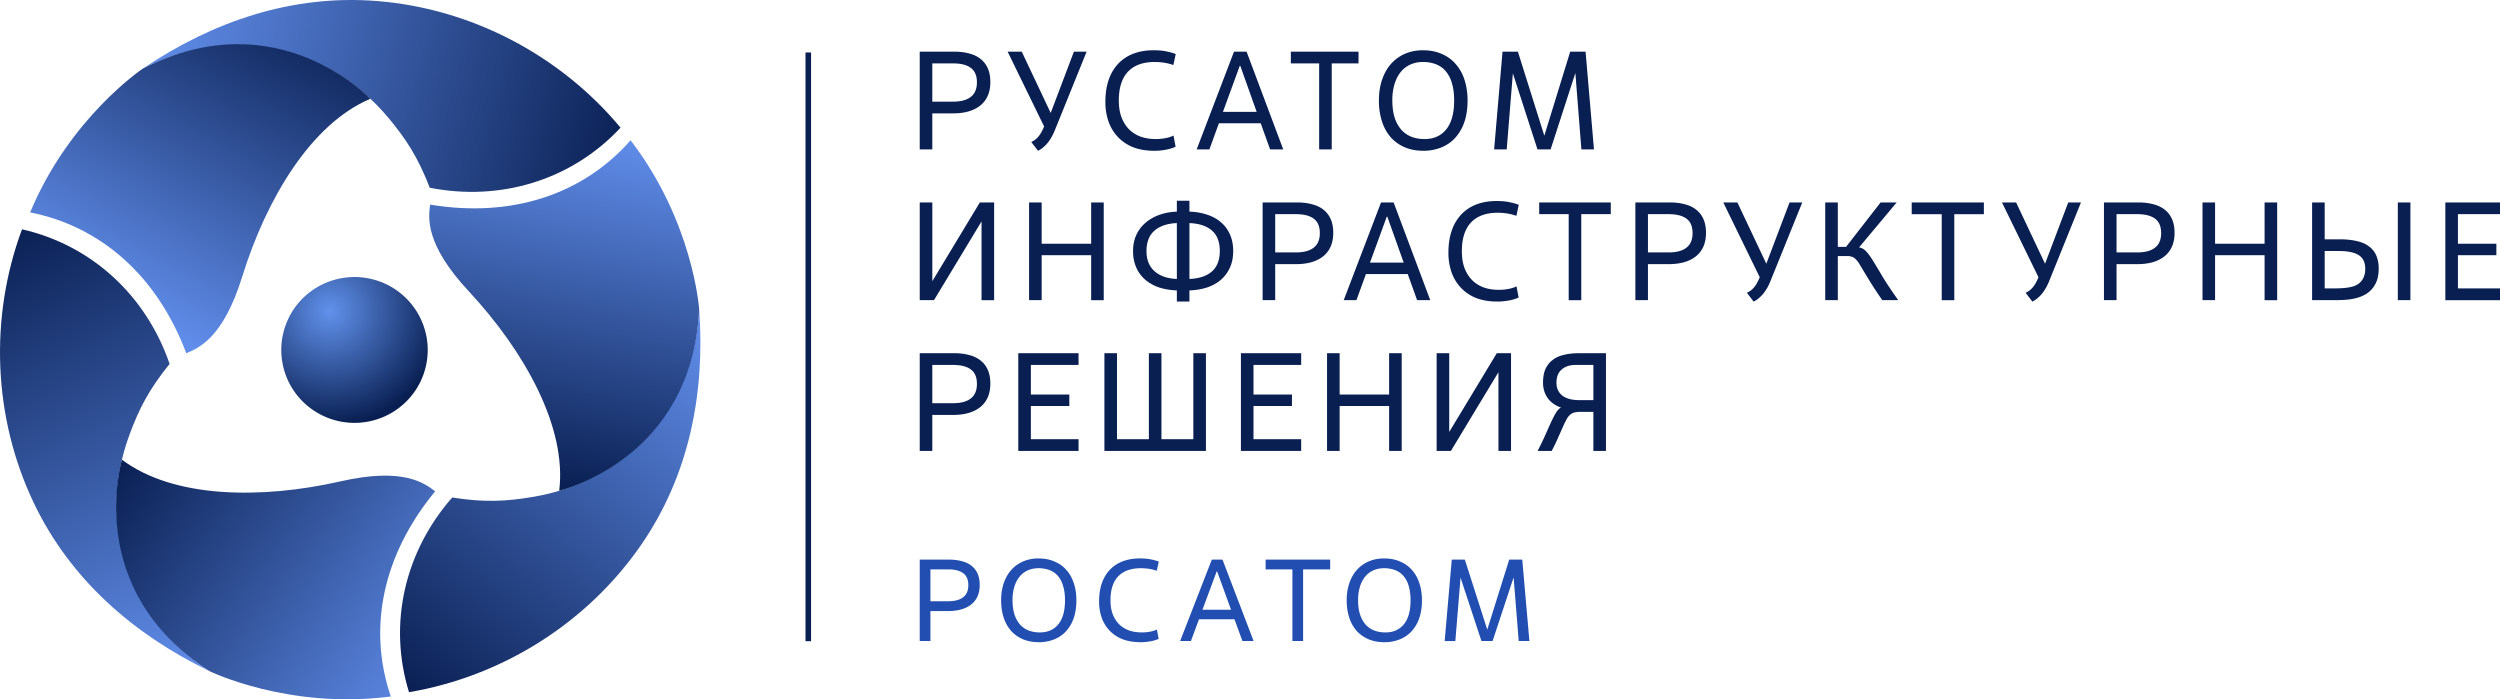 <svg width="143" height="40" viewBox="0 0 143 40" fill="none" xmlns="http://www.w3.org/2000/svg"><path d="M53.22 34.392h1.006c.38 0 .668-.076.862-.227.2-.15.3-.381.3-.692 0-.32-.1-.55-.3-.692-.194-.142-.482-.213-.862-.213H53.22v1.824zm0 2.275h-.611V32.01h1.672c.271 0 .513.029.726.087.217.053.403.14.557.26.154.119.271.27.353.452.081.182.122.399.122.652 0 .483-.16.854-.482 1.111-.317.253-.76.38-1.33.38H53.22v1.716zm6.258-.492c.448 0 .8-.153 1.053-.46.258-.31.387-.769.387-1.377 0-.32-.037-.594-.11-.825a1.504 1.504 0 00-.298-.572 1.172 1.172 0 00-.482-.333 1.756 1.756 0 00-.631-.106c-.208 0-.403.037-.584.113a1.252 1.252 0 00-.468.34 1.66 1.66 0 00-.313.571 2.603 2.603 0 00-.115.812c0 .306.036.575.109.806.076.23.183.423.319.578.135.151.298.264.488.34.195.075.41.113.645.113zm-.06.559c-.331 0-.63-.055-.897-.166a1.958 1.958 0 01-.679-.473 2.156 2.156 0 01-.427-.758c-.1-.298-.15-.63-.15-.999 0-.372.052-.705.156-.998.105-.297.25-.548.435-.752a1.92 1.92 0 01.679-.479c.262-.11.55-.166.862-.166.353 0 .663.06.93.18.272.115.498.279.679.492.185.208.326.461.42.758.096.293.143.615.143.965 0 .395-.054.743-.163 1.045a2.117 2.117 0 01-.448.745c-.19.2-.416.35-.679.453a2.36 2.36 0 01-.862.153zm6.858-.193a1.817 1.817 0 01-.462.14 2.928 2.928 0 01-.577.053c-.37 0-.703-.053-.997-.16a2.081 2.081 0 01-.74-.472 2.067 2.067 0 01-.469-.732 2.74 2.74 0 01-.163-.972c0-.395.054-.745.163-1.051.109-.306.265-.564.468-.772.204-.209.449-.366.734-.473.29-.106.61-.16.964-.16.271 0 .49.02.658.06.172.036.315.076.428.12l-.116.526c-.149-.053-.3-.09-.454-.113a3.183 3.183 0 00-.455-.033c-.566 0-.998.155-1.297.465-.294.311-.441.768-.441 1.371 0 .289.04.548.122.779.086.226.206.42.36.579.154.155.342.275.563.36.222.08.473.119.754.119.15 0 .299-.013.448-.04.154-.026.29-.069.407-.126l.102.532zm4.337-1.118h-2.03l-.462 1.244h-.617l1.812-4.658h.611l1.779 4.658h-.639l-.454-1.244zm-1.833-.546h1.636l-.794-2.189h-.028l-.814 2.19zm5.758 1.79h-.611v-4.099h-1.533v-.559h3.692v.56h-1.548v4.098zm4.707-.492c.448 0 .799-.153 1.052-.46.258-.31.387-.769.387-1.377 0-.32-.036-.594-.108-.825a1.507 1.507 0 00-.3-.572 1.173 1.173 0 00-.481-.333 1.757 1.757 0 00-.632-.106c-.208 0-.402.037-.583.113a1.252 1.252 0 00-.469.34 1.66 1.66 0 00-.312.571 2.573 2.573 0 00-.116.812c0 .306.037.575.11.806.076.23.182.423.318.578.136.151.299.264.489.34.195.075.41.113.645.113zm-.061.559c-.33 0-.63-.055-.896-.166a1.958 1.958 0 01-.68-.473 2.156 2.156 0 01-.427-.758c-.1-.298-.15-.63-.15-.999 0-.372.053-.705.157-.998.104-.297.249-.548.434-.752.19-.208.417-.368.68-.479.262-.11.55-.166.861-.166.353 0 .663.06.93.18.272.115.498.279.68.492.185.208.325.461.42.758.095.293.143.615.143.965 0 .395-.055.743-.163 1.045a2.119 2.119 0 01-.448.745c-.19.2-.417.35-.68.453a2.36 2.36 0 01-.861.153zm8.298-.067h-.611l-.292-3.64-1.202 3.64h-.638l-1.195-3.626-.298 3.627h-.611l.407-4.659h.747l1.283 4.006 1.256-4.006h.746l.408 4.658z" fill="#214EB0"/><path d="M53.328 5.814h1.184c.448 0 .787-.09 1.016-.272.235-.18.352-.458.352-.83 0-.384-.117-.66-.352-.83-.23-.171-.568-.256-1.016-.256h-1.184v2.188zm0 2.73h-.72v-5.59h1.968c.32 0 .605.035.856.105a1.7 1.7 0 01.656.311 1.4 1.4 0 01.416.543c.096.218.144.48.144.783 0 .58-.19 1.025-.568 1.333-.373.304-.896.456-1.568.456h-1.184v2.06zm5.659-.422c.144-.064.27-.155.376-.272.112-.122.214-.285.304-.487l.056-.128-2.087-4.28h.807L60.1 6.46l1.328-3.506h.728l-1.832 4.528a3.143 3.143 0 01-.16.335 3.15 3.15 0 01-.216.328c-.08.1-.17.194-.272.279a1.197 1.197 0 01-.304.2l-.384-.503zm8.257.271c-.155.075-.336.13-.544.168a3.39 3.39 0 01-.68.064c-.437 0-.83-.064-1.176-.192a2.447 2.447 0 01-.872-.567 2.487 2.487 0 01-.552-.878 3.342 3.342 0 01-.192-1.166c0-.474.064-.895.192-1.262s.312-.676.552-.926c.24-.25.528-.44.864-.567.341-.128.72-.192 1.136-.192.32 0 .578.024.776.072.202.042.37.09.504.144l-.136.63a2.729 2.729 0 00-.536-.135 3.686 3.686 0 00-.536-.04c-.667 0-1.176.186-1.528.559-.346.372-.52.92-.52 1.645 0 .346.048.657.144.934.102.272.243.503.424.695.182.186.403.33.664.431.261.096.557.144.888.144.176 0 .352-.016.528-.048.181-.032.341-.083.48-.152l.12.64zm4.869-1.342h-2.391l-.544 1.494h-.728l2.135-5.59h.72l2.096 5.59h-.752l-.536-1.494zm-2.16-.654h1.928l-.936-2.628h-.032l-.96 2.628zm6.222 2.148h-.72v-4.92h-1.619v-.67h3.872v.67h-1.533v4.92zm5.307-.591c.528 0 .94-.184 1.24-.551.303-.373.455-.924.455-1.653 0-.383-.042-.714-.128-.99a1.818 1.818 0 00-.352-.687 1.38 1.38 0 00-.568-.4 2.036 2.036 0 00-.743-.127c-.246 0-.475.045-.688.136-.214.09-.397.226-.552.407-.155.18-.278.41-.368.687a3.14 3.14 0 00-.136.974c0 .367.043.69.128.966a2 2 0 00.376.695c.16.18.352.317.576.407.229.09.482.136.76.136zm-.072.67c-.39 0-.742-.066-1.056-.199a2.306 2.306 0 01-.8-.567 2.6 2.6 0 01-.504-.91 3.822 3.822 0 01-.176-1.198c0-.447.061-.847.184-1.198.123-.357.293-.657.512-.902.224-.25.49-.442.8-.575.31-.133.648-.2 1.016-.2.416 0 .78.072 1.095.216.32.138.587.335.8.59a2.5 2.5 0 01.496.91c.112.352.168.738.168 1.159 0 .474-.064.892-.192 1.254a2.551 2.551 0 01-.528.894c-.224.24-.49.42-.8.543a2.74 2.74 0 01-1.015.184zm9.765-.079h-.72l-.344-4.368-1.416 4.368h-.751l-1.408-4.352-.352 4.352h-.72l.48-5.59h.88l1.511 4.807 1.48-4.807h.88l.48 5.59zM56.864 17.17h-.72v-4.505l-2.72 4.504h-.815v-5.59h.72v4.504l2.719-4.504h.816v5.59zm6.27 0h-.72v-2.572h-2.831v2.571h-.72v-5.59h.72v2.364h2.831V11.58h.72v5.59zm4.902-1.214c.55-.022.976-.163 1.28-.424.303-.266.456-.657.456-1.174 0-.527-.153-.918-.456-1.174-.299-.26-.726-.401-1.28-.423v3.195zm-.72-3.195c-.544.022-.97.165-1.28.432-.304.266-.456.654-.456 1.165 0 .5.155.887.464 1.158.31.272.733.418 1.272.44V12.76zm.72 4.488h-.72v-.639a3.647 3.647 0 01-.992-.16 2.418 2.418 0 01-.792-.43 1.96 1.96 0 01-.528-.695 2.282 2.282 0 01-.192-.967c0-.351.064-.663.192-.934a2.08 2.08 0 01.544-.703c.23-.191.494-.338.792-.439.304-.106.63-.165.976-.176v-.623h.72v.623c.357.011.688.067.992.168.309.096.575.24.8.431a1.9 1.9 0 01.52.695c.127.277.191.596.191.958s-.064.682-.192.959a2.038 2.038 0 01-.527.702c-.224.187-.491.33-.8.432a3.67 3.67 0 01-.984.16v.638zm4.906-2.811h1.184c.448 0 .786-.09 1.016-.271.234-.181.352-.458.352-.83 0-.384-.118-.661-.352-.831-.23-.17-.568-.256-1.016-.256h-1.184v2.188zm0 2.731h-.72v-5.59h1.968c.32 0 .605.035.856.104.256.064.474.168.656.312a1.4 1.4 0 01.416.543c.096.218.144.479.144.782 0 .58-.19 1.025-.568 1.334-.374.303-.896.455-1.568.455h-1.184v2.06zm7.581-1.493h-2.391l-.544 1.493h-.728l2.135-5.59h.72l2.096 5.59h-.752l-.536-1.493zm-2.16-.655h1.928l-.936-2.627h-.032l-.96 2.627zm8.502 1.997c-.155.074-.336.13-.544.167a3.39 3.39 0 01-.68.064c-.437 0-.829-.064-1.175-.191a2.448 2.448 0 01-.872-.567 2.489 2.489 0 01-.552-.879 3.342 3.342 0 01-.192-1.166c0-.474.064-.894.192-1.261a2.51 2.51 0 01.552-.927c.24-.25.528-.44.864-.567.34-.128.72-.192 1.135-.192.32 0 .579.024.776.072.203.043.37.09.504.144l-.136.631a2.727 2.727 0 00-.536-.136 3.688 3.688 0 00-.536-.04c-.666 0-1.175.187-1.527.56-.347.372-.52.92-.52 1.644 0 .346.048.658.144.935.101.271.242.503.424.694.18.187.402.33.663.432.262.096.558.143.888.143.176 0 .352-.016.528-.047.181-.032.341-.083.48-.152l.12.639zm3.584.152h-.72v-4.92h-1.687v-.67h4.095v.67h-1.688v4.92zm3.814-2.732h1.184c.448 0 .787-.09 1.016-.271.235-.181.352-.458.352-.83 0-.384-.117-.661-.352-.831-.23-.17-.568-.256-1.016-.256h-1.184v2.188zm0 2.731h-.72v-5.59h1.968c.32 0 .606.035.856.104.256.064.475.168.656.312a1.4 1.4 0 01.416.543c.096.218.144.479.144.782 0 .58-.19 1.025-.568 1.334-.373.303-.896.455-1.568.455h-1.184v2.06zm5.659-.423a1.11 1.11 0 00.376-.271c.112-.123.214-.285.304-.488l.056-.127-2.087-4.28h.808l1.655 3.505 1.328-3.506h.728l-1.832 4.528a3.197 3.197 0 01-.16.336c-.064.111-.136.22-.216.327-.08.101-.17.194-.272.28a1.194 1.194 0 01-.304.2l-.384-.504zm7.745.424a28.558 28.558 0 01-.616-.927 90.924 90.924 0 01-.688-1.134 1.331 1.331 0 00-.216-.28.514.514 0 00-.216-.143.842.842 0 00-.28-.04h-.528v2.523h-.72v-5.59h.72v2.54h.472l1.976-2.54h.92l-2.152 2.572a.707.707 0 01.408.231c.117.123.251.306.4.551.149.24.333.546.552.919.224.367.517.806.88 1.317h-.912zm4.119 0h-.72v-4.92h-1.717v-.67h4.128v.67h-1.691v4.92zm4.079-.424a1.12 1.12 0 00.376-.271c.112-.123.213-.285.304-.488l.056-.127-2.088-4.28h.808l1.656 3.505 1.327-3.506h.728l-1.831 4.528a3.197 3.197 0 01-.16.336c-.064.111-.136.22-.216.327a1.94 1.94 0 01-.272.28 1.212 1.212 0 01-.304.2l-.384-.504zm5.201-2.308h1.184c.447 0 .786-.09 1.015-.271.235-.181.352-.458.352-.83 0-.384-.117-.661-.352-.831-.229-.17-.568-.256-1.015-.256h-1.184v2.188zm0 2.731h-.72v-5.59h1.967c.32 0 .606.035.856.104.256.064.475.168.656.312.181.143.32.324.416.543.096.218.144.479.144.782 0 .58-.189 1.025-.568 1.334-.373.303-.896.455-1.567.455h-1.184v2.06zm9.188.001h-.72v-2.572h-2.832v2.571h-.719v-5.59h.719v2.364h2.832V11.58h.72v5.59zm2.718-.672h.472c.864 0 1.253-.095 1.488-.287.24-.192.36-.468.36-.83 0-.368-.123-.629-.368-.783-.246-.16-.627-.24-1.144-.24h-.808v2.14zm-.72.671v-5.59h.72v2.109h.832c.373 0 .699.031.976.095.282.059.517.157.704.296.192.133.336.306.432.519a1.9 1.9 0 01.144.782c0 .33-.059.61-.176.839a1.48 1.48 0 01-.472.551c-.203.138-.446.24-.728.303-.277.064-.581.096-1.232.096h-1.2zm5.623 0h-.72v-5.59h.72v5.59zm5.125.001h-3.127v-5.59H143v.67h-2.407v1.693h2.199v.655h-2.199v1.9H143v.671zm-89.672 5.893h1.184c.448 0 .787-.09 1.016-.272.235-.18.352-.458.352-.83 0-.384-.117-.66-.352-.83-.23-.171-.568-.256-1.016-.256h-1.184v2.188zm0 2.73h-.72v-5.59h1.968c.32 0 .605.035.856.105a1.7 1.7 0 01.656.311 1.4 1.4 0 01.416.543c.096.218.144.48.144.783 0 .58-.19 1.024-.568 1.333-.373.304-.896.456-1.568.456h-1.184v2.06zm8.365.001h-3.448v-5.59h3.448v.67h-2.728v1.694h2.2v.654h-2.2v1.901h2.728v.67zm7.285 0h-5.806v-5.59h.72v4.919h1.823v-4.92h.72v4.92h1.824v-4.92h.72v5.59zm5.449 0H70.98v-5.59h3.447v.67H71.7v1.694h2.2v.654h-2.2v1.901h2.727v.67zm5.75 0h-.72v-2.572h-2.83v2.572h-.72v-5.59h.72v2.364h2.83v-2.364h.72v5.59zm6.254 0h-.72V21.29l-2.72 4.504h-.815v-5.59h.72v4.504l2.72-4.504h.815v5.59zm3.983-2.236c-.15 0-.272.013-.368.04a.614.614 0 00-.256.143.963.963 0 00-.192.264 5.265 5.265 0 00-.2.415 82.64 82.64 0 00-.264.591c-.096.224-.221.485-.376.783h-.808c.155-.293.293-.578.416-.855.123-.276.235-.527.336-.75.107-.23.205-.42.296-.575.096-.155.194-.256.296-.304a1.451 1.451 0 01-.352-.16 1.512 1.512 0 01-.336-.279 1.431 1.431 0 01-.248-.423 1.584 1.584 0 01-.096-.575c0-.298.045-.551.136-.759.096-.213.232-.386.408-.519.176-.138.39-.237.64-.295.25-.064.533-.096.848-.096h1.567v5.59h-.72v-2.236h-.727zm.727-.671v-2.012h-1.023c-.32 0-.582.085-.784.255-.203.17-.304.423-.304.759 0 .17.032.32.096.447a.926.926 0 00.264.312c.117.08.256.14.416.183.16.037.333.056.52.056h.816zM46.074 3h.32v33.675h-.32z" fill="#091F52"/><path d="M23.374 22.827a4.2 4.2 0 01-6.459-.323 4.164 4.164 0 011.564-6.254 4.2 4.2 0 014.599.666 4.175 4.175 0 011.382 2.894 4.162 4.162 0 01-1.086 3.017z" fill="url(#paint0_radial_134_780)"/><path d="M30.53 28.415c-1.567.268-2.818.333-4.664.042-2.69 3.064-3.69 7.191-2.471 11.137 5.335-.906 10.197-3.963 13.271-8.417 2.727-3.95 3.678-8.627 3.328-13.469-.287 5.551-4.03 9.764-9.463 10.707z" fill="url(#paint1_linear_134_780)"/><path d="M36.069 8.024c-2.721 3.099-6.803 4.455-11.467 3.68-.097.774-.298 2.26 2.21 4.956 3.18 3.416 5.625 7.771 5.175 11.41 0 0 7.58-1.743 8.007-10.362 0 0-.328-5.004-3.925-9.684z" fill="url(#paint2_linear_134_780)"/><path d="M7.406 24.865c.55-1.488 1.12-2.6 2.295-4.048-1.317-3.854-4.404-6.78-8.442-7.701-1.88 5.058-1.654 10.783.679 15.663 2.069 4.329 5.657 7.488 10.04 9.607-4.68-3.023-6.47-8.361-4.572-13.521z" fill="url(#paint3_linear_134_780)"/><path d="M22.356 39.84c-1.333-3.898-.47-8.099 2.535-11.737-.624-.471-1.814-1.387-5.412-.57-4.558 1.035-9.565.969-12.502-1.239 0 0-2.275 7.413 5 12.092 0 0 4.513 2.218 10.379 1.454z" fill="url(#paint4_linear_134_780)"/><path d="M22.212 6.734c1.017 1.22 1.7 2.266 2.37 4.005 4.007.79 8.094-.41 10.913-3.436C32.04 3.151 26.952.484 21.545.057 16.748-.32 12.209 1.197 8.177 3.92c4.967-2.528 10.5-1.402 14.035 2.815z" fill="url(#paint5_linear_134_780)"/><path d="M1.724 12.15c4.053.799 7.272 3.643 8.93 8.056.723-.303 2.114-.872 3.202-4.386 1.38-4.451 3.941-8.74 7.328-10.17 0 0-5.304-5.67-13.008-1.73 0 0-4.184 2.785-6.452 8.23z" fill="url(#paint6_linear_134_780)"/><defs><linearGradient id="paint1_linear_134_780" x1="40.15" y1="17.708" x2="22.925" y2="39.569" gradientUnits="userSpaceOnUse"><stop stop-color="#618EEB"/><stop offset="1" stop-color="#091F52"/></linearGradient><linearGradient id="paint2_linear_134_780" x1="32.182" y1="28.084" x2="36.14" y2="7.936" gradientUnits="userSpaceOnUse"><stop stop-color="#091F52"/><stop offset="1" stop-color="#618EEB"/></linearGradient><linearGradient id="paint3_linear_134_780" x1="11.97" y1="38.35" x2="-.013" y2="13.139" gradientUnits="userSpaceOnUse"><stop stop-color="#618EEB"/><stop offset="1" stop-color="#091F52"/></linearGradient><linearGradient id="paint4_linear_134_780" x1="6.723" y1="26.341" x2="24.751" y2="40.152" gradientUnits="userSpaceOnUse"><stop stop-color="#091F52"/><stop offset="1" stop-color="#618EEB"/></linearGradient><linearGradient id="paint5_linear_134_780" x1="8.099" y1="3.785" x2="35.473" y2="11.086" gradientUnits="userSpaceOnUse"><stop stop-color="#618EEB"/><stop offset="1" stop-color="#091F52"/></linearGradient><linearGradient id="paint6_linear_134_780" x1="21.104" y1="2.518" x2="11.437" y2="20.171" gradientUnits="userSpaceOnUse"><stop stop-color="#091F52"/><stop offset="1" stop-color="#618EEB"/></linearGradient><radialGradient id="paint0_radial_134_780" cx="0" cy="0" r="1" gradientUnits="userSpaceOnUse" gradientTransform="rotate(59.477 -6.149 25.417) scale(6.519 6.53)"><stop stop-color="#6191EB"/><stop offset="1" stop-color="#091F52"/></radialGradient></defs></svg>